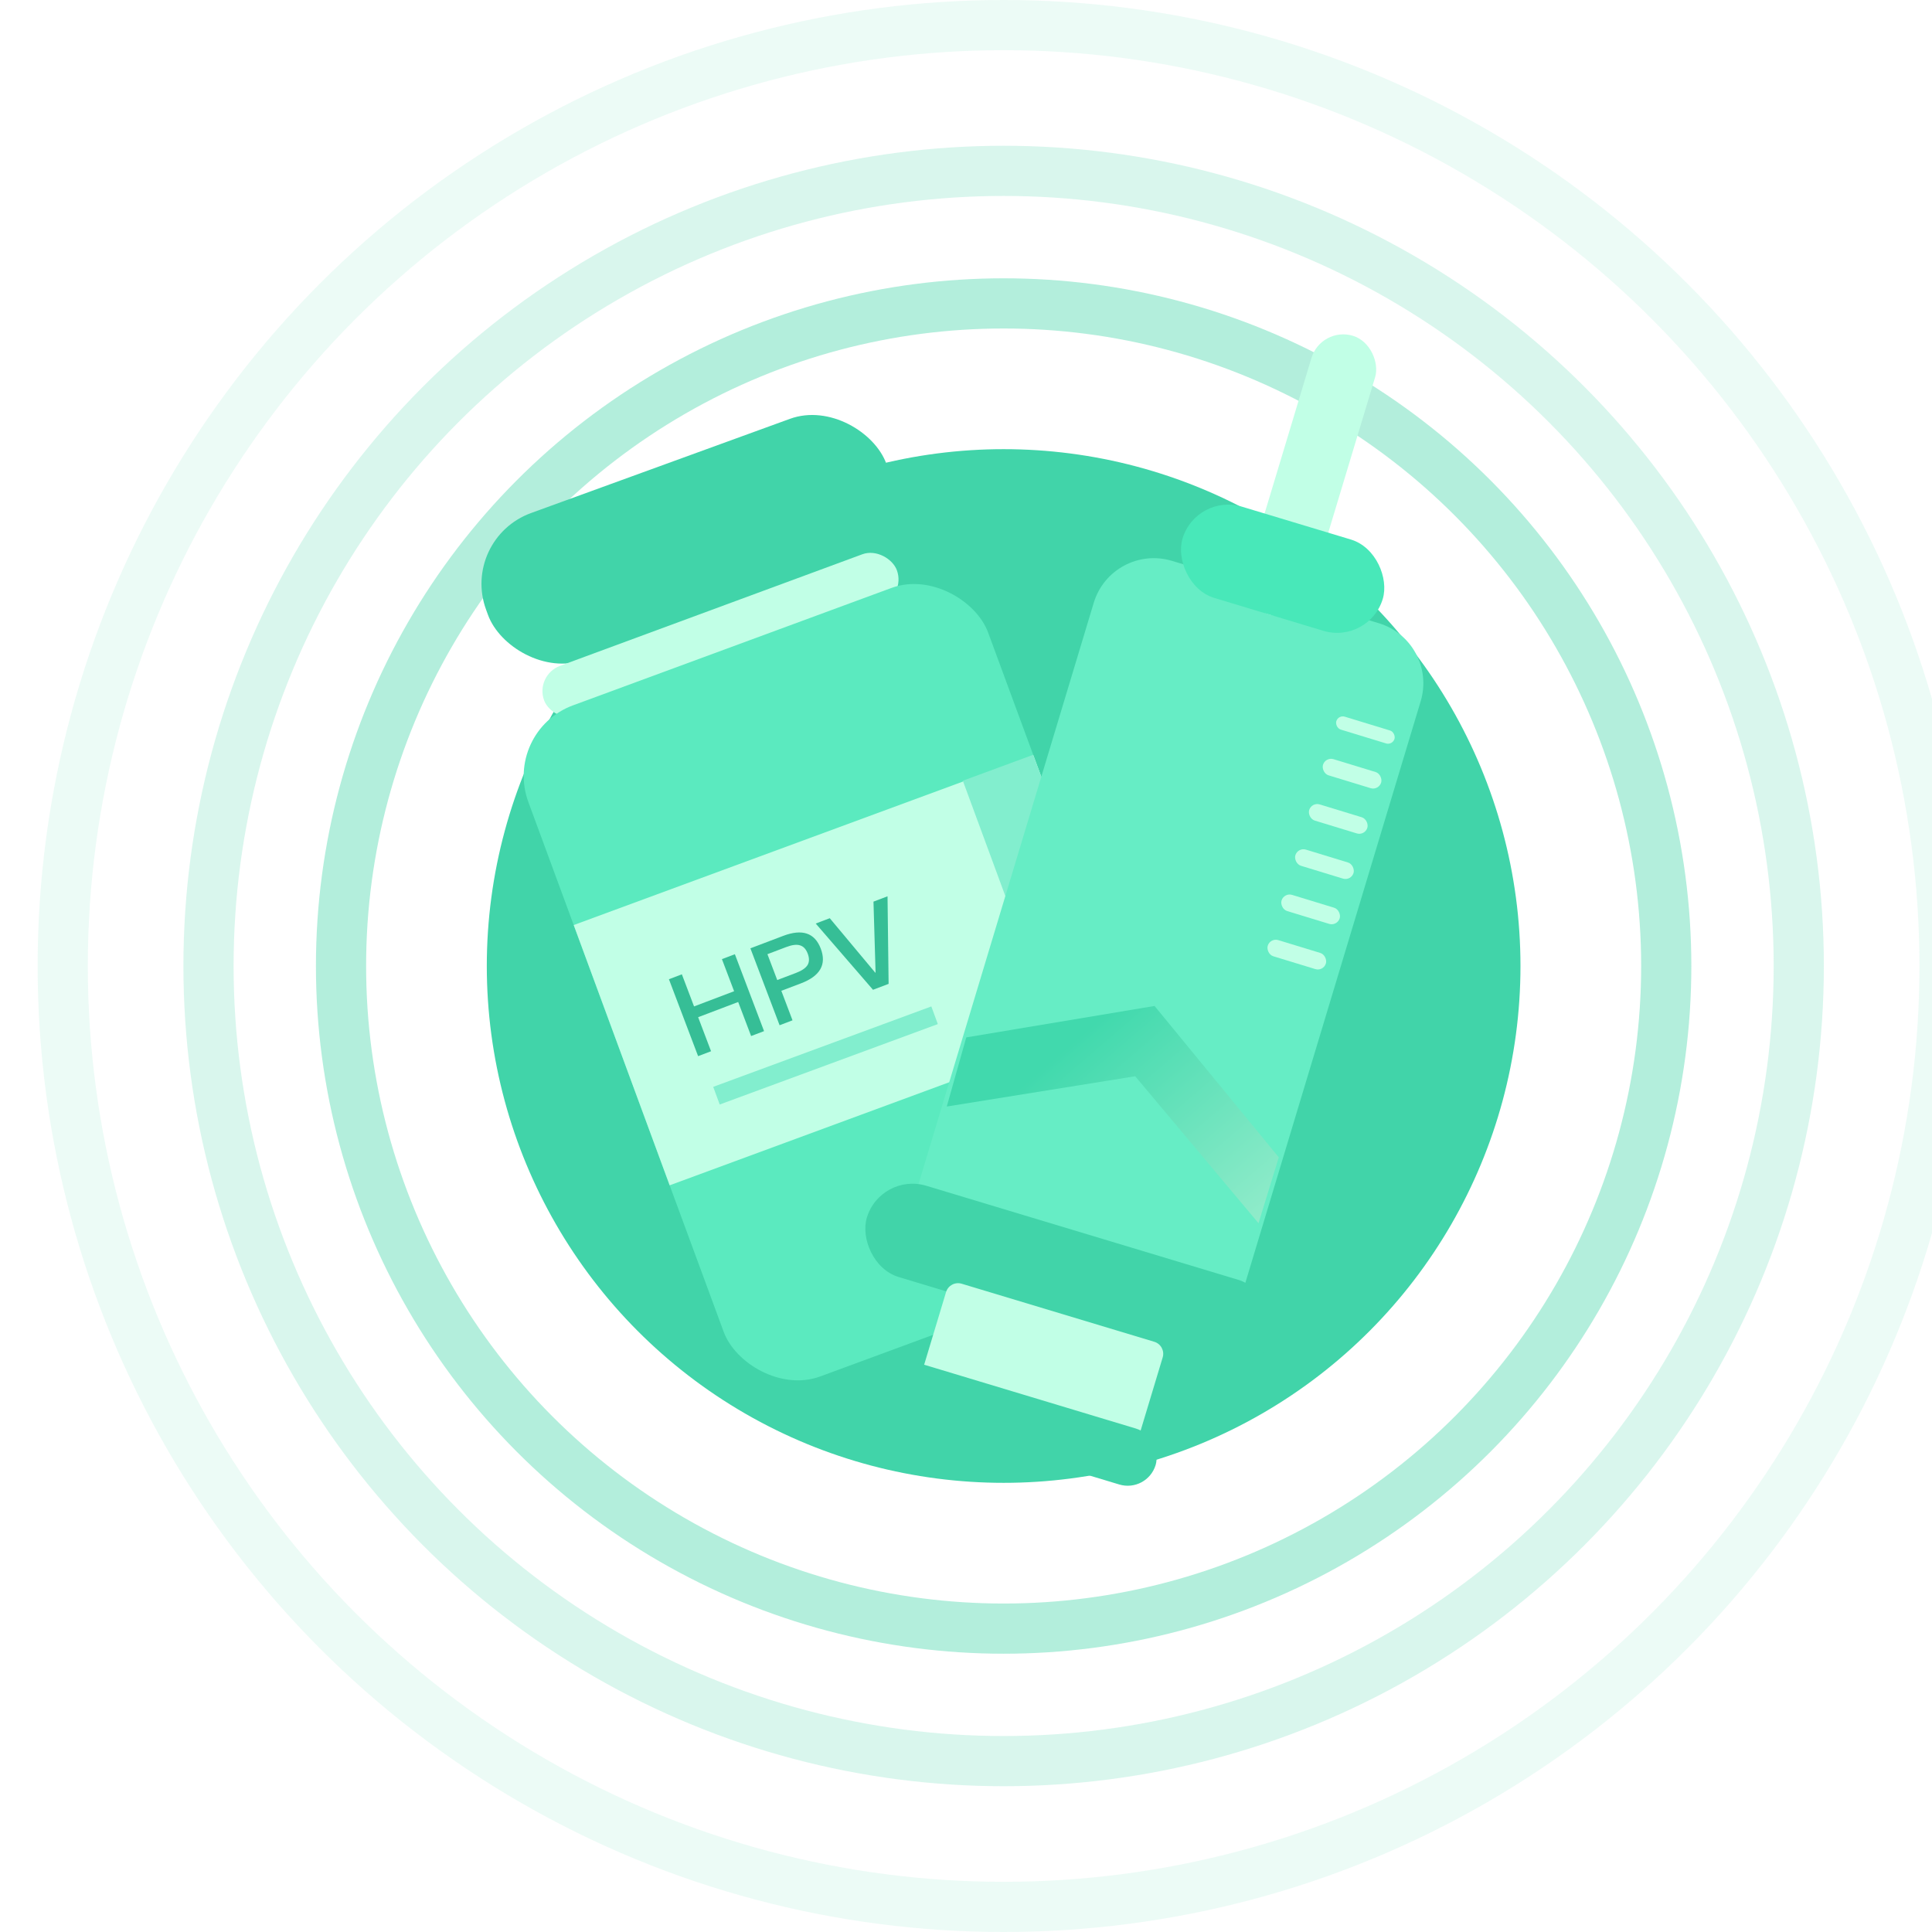 <svg width="154" height="154" viewBox="0 0 154 154" fill="none" xmlns="http://www.w3.org/2000/svg">
<circle cx="80" cy="77" r="41.197" fill="#41D4A9"/>
<circle opacity="0.4" cx="80" cy="77.001" r="52.817" stroke="#41D4A9" stroke-width="4"/>
<circle opacity="0.2" cx="80" cy="76.999" r="63.38" stroke="#41D4A9" stroke-width="4"/>
<circle opacity="0.1" cx="80" cy="77" r="75" stroke="#41D4A9" stroke-width="4"/>
<rect x="36.69" y="42.947" width="33.961" height="12.445" rx="6" transform="rotate(-19.997 36.69 42.947)" fill="#41D4A9"/>
<rect x="42.63" y="53.818" width="29.971" height="4.284" rx="2.142" transform="rotate(-20.261 42.63 53.818)" fill="#C1FFE6"/>
<rect x="40.04" y="58.301" width="39.059" height="57.008" rx="6" transform="rotate(-20.238 40.04 58.301)" fill="#5BEABF"/>
<rect x="45.73" y="73.736" width="39.059" height="22.111" transform="rotate(-20.238 45.73 73.736)" fill="#C1FFE6"/>
<path d="M53.32 78.055L54.352 77.663L55.323 80.222L58.516 79.011L57.545 76.452L58.577 76.06L60.903 82.191L59.871 82.583L58.841 79.869L55.649 81.081L56.678 83.794L55.646 84.186L53.32 78.055Z" fill="#36BE96"/>
<path d="M59.814 75.591L62.425 74.6C63.948 74.022 64.947 74.36 65.423 75.614C65.903 76.879 65.376 77.803 63.841 78.385L62.28 78.977L63.172 81.33L62.141 81.722L59.814 75.591ZM61.172 76.058L61.954 78.119L63.453 77.55C63.906 77.378 64.211 77.171 64.368 76.928C64.516 76.681 64.521 76.375 64.382 76.009C64.245 75.648 64.038 75.429 63.759 75.351C63.493 75.269 63.13 75.315 62.672 75.489L61.172 76.058Z" fill="#36BE96"/>
<path d="M65.021 73.615L66.141 73.191L69.766 77.532L69.792 77.522L69.625 71.869L70.745 71.444L70.831 78.424L69.587 78.896L65.021 73.615Z" fill="#36BE96"/>
<rect x="76.747" y="62.232" width="5.977" height="22.174" transform="rotate(-20.238 76.747 62.232)" fill="#82EECE"/>
<rect x="56.85" y="86.633" width="18.53" height="1.5" transform="rotate(-20.238 56.85 86.633)" fill="#82EECE"/>
<g filter="url(#filter0_d_4891_150630)">
<path d="M95.183 44.049C95.98 41.405 98.769 39.908 101.413 40.705L117.897 45.674C120.541 46.471 122.038 49.261 121.241 51.904L105.549 103.954L79.492 96.099L95.183 44.049Z" fill="#66EDC5"/>
<rect x="78.194" y="89.42" width="33.557" height="7.6" rx="3.8" transform="rotate(16.776 78.194 89.42)" fill="#41D4A9"/>
<path d="M83.409 98.995C83.568 98.466 84.126 98.166 84.655 98.326L100.009 102.954C100.538 103.114 100.837 103.672 100.678 104.2L98.772 110.52L81.504 105.314L83.409 98.995Z" fill="#C1FFE6"/>
<path d="M100.031 76.186L85.022 78.691L83.467 84.201L98.487 81.788L108.316 93.502L109.932 88.251L100.031 76.186Z" fill="url(#paint0_linear_4891_150630)"/>
<rect x="79.376" y="104.092" width="22.363" height="4.652" rx="2.326" transform="rotate(16.776 79.376 104.092)" fill="#41D4A9"/>
<rect x="113.3" y="22" width="5.302" height="23.195" rx="2.651" transform="rotate(16.776 113.3 22)" fill="#C1FFE6"/>
<rect x="103.356" y="35.291" width="16.67" height="7.6" rx="3.8" transform="rotate(16.776 103.356 35.291)" fill="#48E8B9"/>
<rect x="114.676" y="52.969" width="4.847" height="1.077" rx="0.539" transform="rotate(16.985 114.676 52.969)" fill="#C1FFE6"/>
<rect x="113.653" y="56.318" width="4.847" height="1.347" rx="0.673" transform="rotate(16.985 113.653 56.318)" fill="#C1FFE6"/>
<rect x="112.552" y="59.924" width="4.847" height="1.347" rx="0.673" transform="rotate(16.985 112.552 59.924)" fill="#C1FFE6"/>
<rect x="111.451" y="63.527" width="4.847" height="1.347" rx="0.673" transform="rotate(16.985 111.451 63.527)" fill="#C1FFE6"/>
<rect x="110.349" y="67.135" width="4.847" height="1.347" rx="0.673" transform="rotate(16.985 110.349 67.135)" fill="#C1FFE6"/>
<rect x="109.248" y="70.74" width="4.847" height="1.347" rx="0.673" transform="rotate(16.985 109.248 70.74)" fill="#C1FFE6"/>
</g>
<defs>
<filter id="filter0_d_4891_150630" x="60.934" y="18.652" width="60.521" height="107.775" filterUnits="userSpaceOnUse" color-interpolation-filters="sRGB">
<feFlood flood-opacity="0" result="BackgroundImageFix"/>
<feColorMatrix in="SourceAlpha" type="matrix" values="0 0 0 0 0 0 0 0 0 0 0 0 0 0 0 0 0 0 127 0" result="hardAlpha"/>
<feOffset dx="-8" dy="4"/>
<feGaussianBlur stdDeviation="4"/>
<feComposite in2="hardAlpha" operator="out"/>
<feColorMatrix type="matrix" values="0 0 0 0 0.085 0 0 0 0 0.342 0 0 0 0 0.266 0 0 0 0.2 0"/>
<feBlend mode="normal" in2="BackgroundImageFix" result="effect1_dropShadow_4891_150630"/>
<feBlend mode="normal" in="SourceGraphic" in2="effect1_dropShadow_4891_150630" result="shape"/>
</filter>
<linearGradient id="paint0_linear_4891_150630" x1="96.736" y1="76.267" x2="112" y2="94" gradientUnits="userSpaceOnUse">
<stop stop-color="#41D9AD"/>
<stop offset="1" stop-color="#9BEECE"/>
</linearGradient>
</defs>
</svg>

